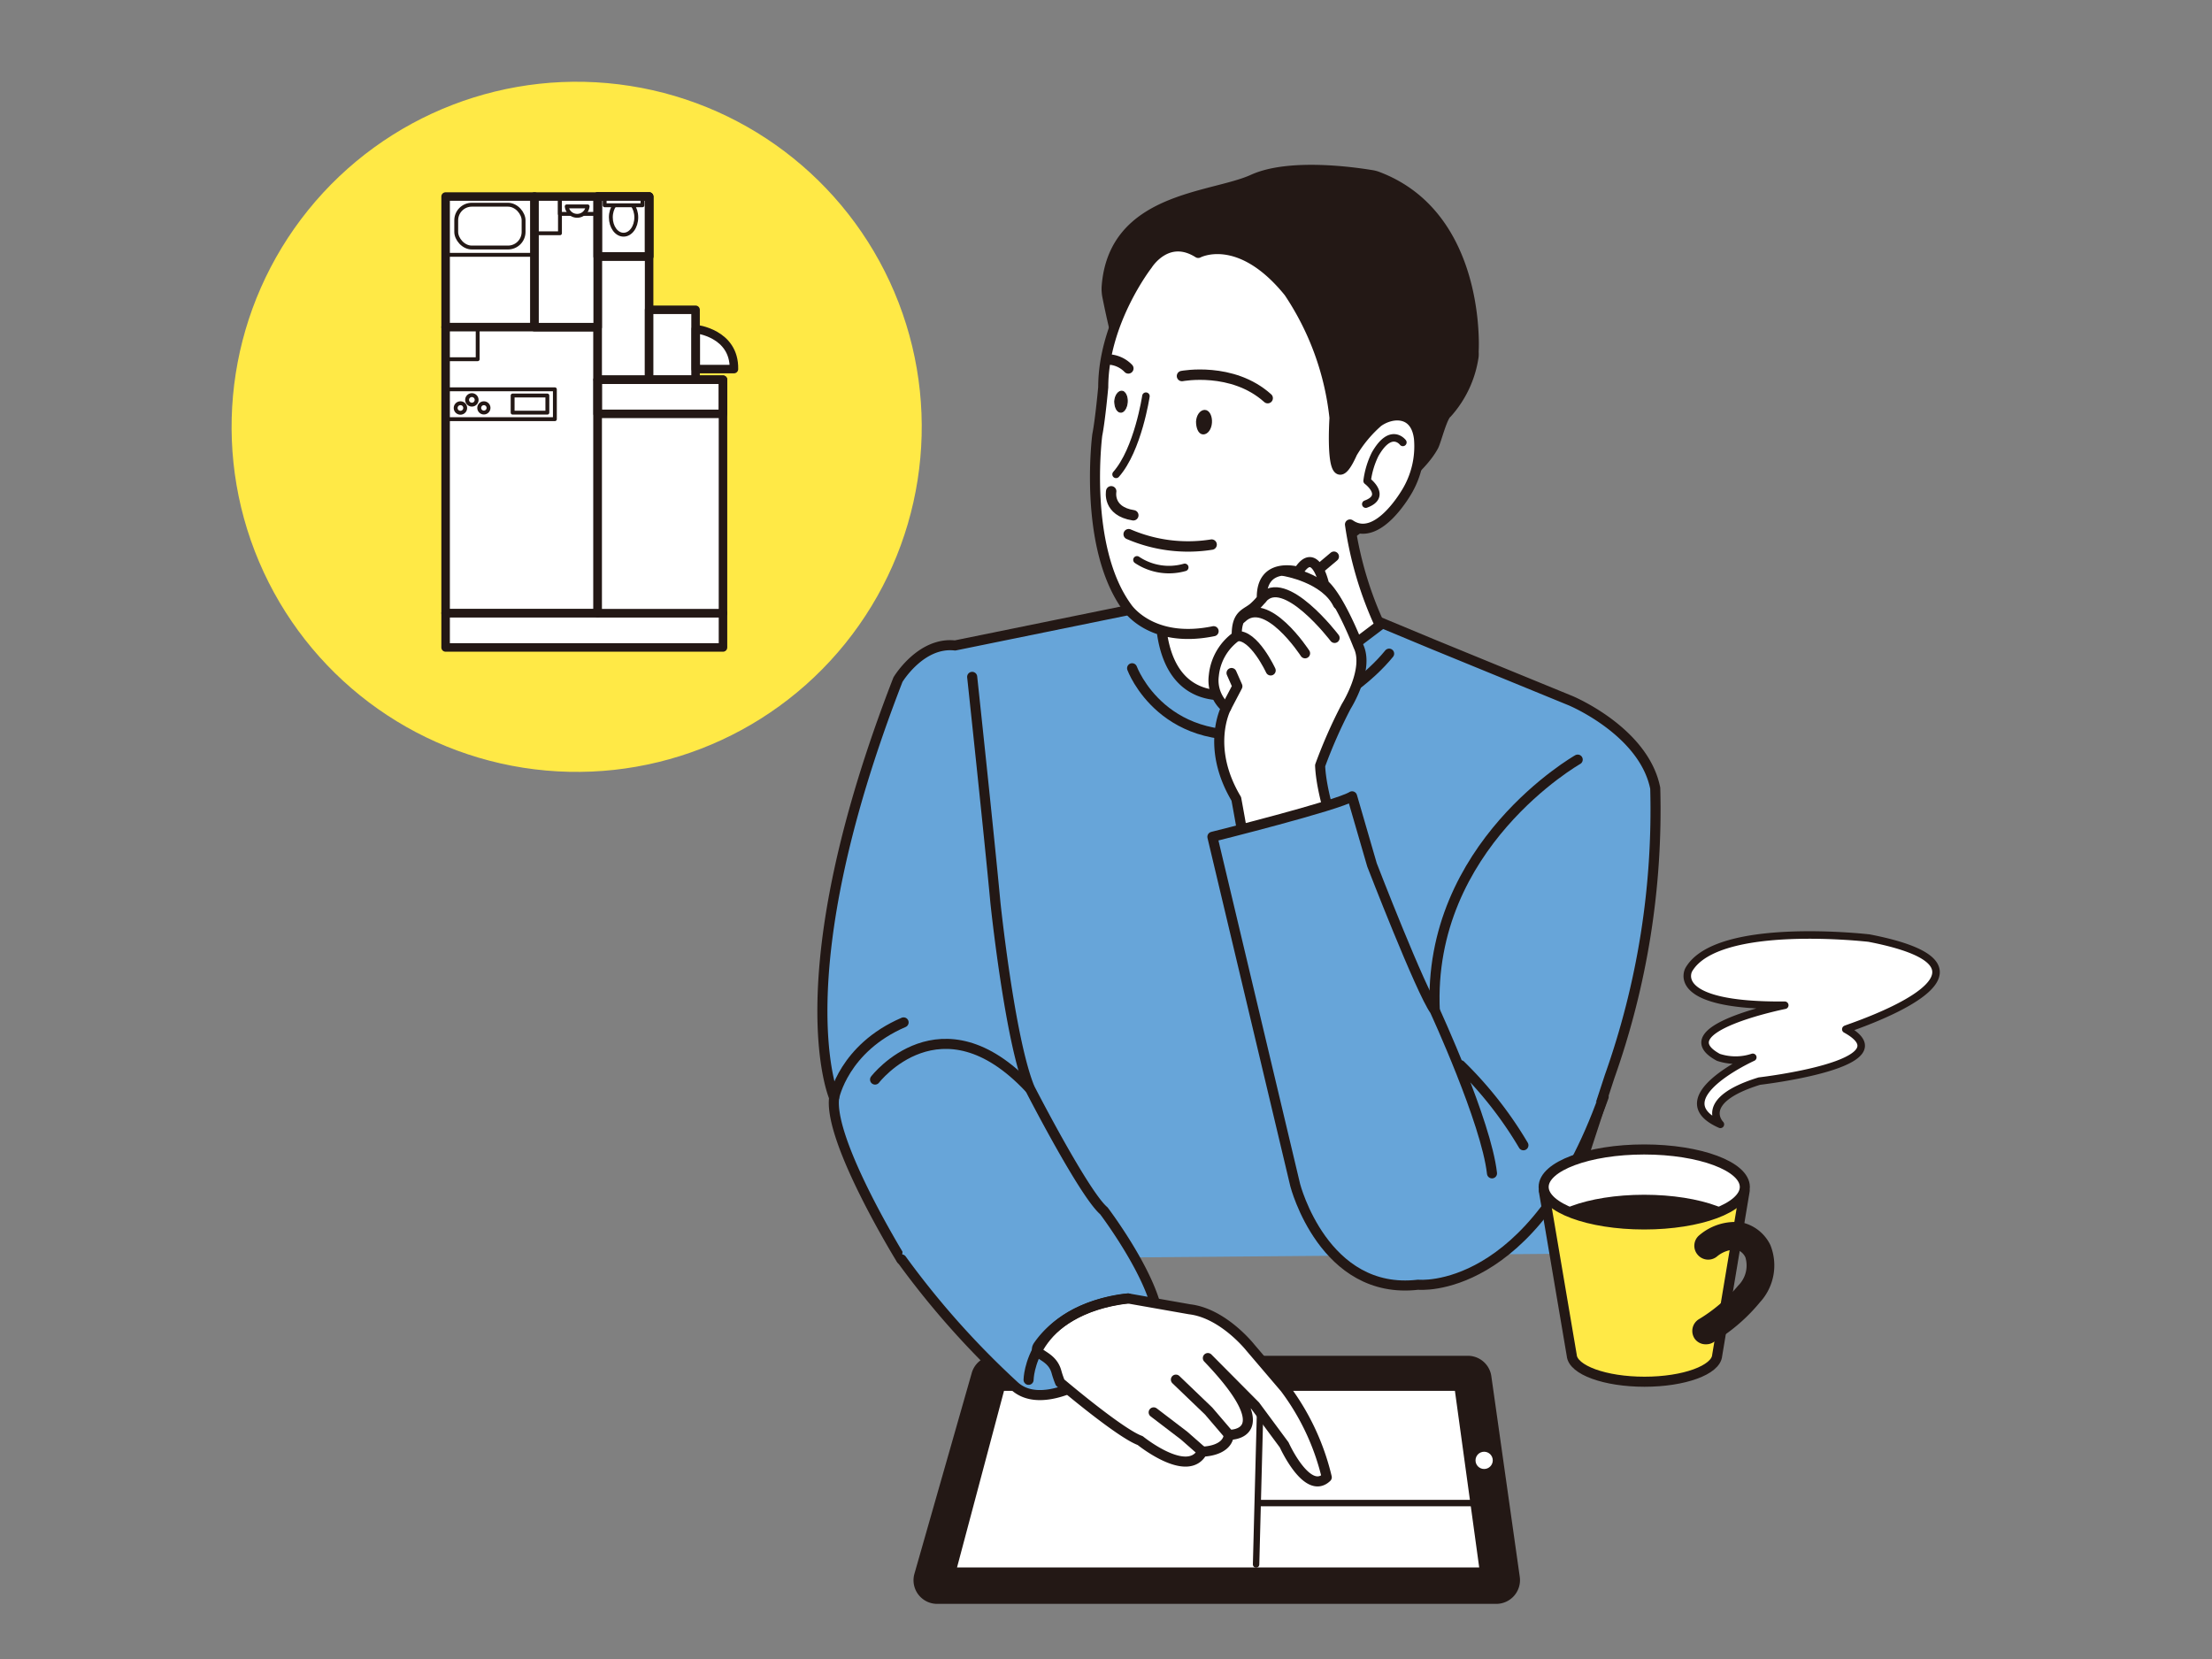 <svg xmlns="http://www.w3.org/2000/svg" xmlns:xlink="http://www.w3.org/1999/xlink" viewBox="0 0 200 150"><rect x="0" y="0" width="200" height="150" fill="#808080" stroke="none"/><defs><style>.cls-1,.cls-11,.cls-15,.cls-17,.cls-18,.cls-20,.cls-8{fill:none;}.cls-2{fill:#67a5d9;}.cls-10,.cls-11,.cls-12,.cls-15,.cls-16,.cls-17,.cls-18,.cls-19,.cls-2,.cls-20,.cls-21,.cls-22,.cls-23,.cls-3,.cls-4,.cls-5,.cls-6,.cls-7,.cls-8,.cls-9{stroke:#231815;stroke-linecap:round;stroke-linejoin:round;}.cls-2,.cls-20,.cls-3,.cls-6{stroke-width:0.91px;}.cls-10,.cls-23,.cls-3,.cls-4,.cls-9{fill:#231815;}.cls-4,.cls-5{stroke-width:0.83px;}.cls-12,.cls-13,.cls-16,.cls-19,.cls-22,.cls-5,.cls-6,.cls-7{fill:#fff;}.cls-11,.cls-7{stroke-width:0.68px;}.cls-8{stroke-width:0.94px;}.cls-9{stroke-width:0.32px;}.cls-10{stroke-width:0.09px;}.cls-12{stroke-width:0.68px;}.cls-14,.cls-21{fill:#ffe946;}.cls-15{stroke-width:0.58px;}.cls-16,.cls-18{stroke-width:0.77px;}.cls-17,.cls-19{stroke-width:0.35px;}.cls-21,.cls-22,.cls-23{stroke-width:0.91px;}.cls-24{clip-path:url(#clip-path);}</style><clipPath id="clip-path"><path class="cls-1" d="M139.57,107.32c0,1.87,4.07,3.39,9.09,3.39s9.1-1.52,9.1-3.39-4.07-3.39-9.1-3.39S139.57,105.45,139.57,107.32Z"/></clipPath></defs><g id="Main_当社が選ばれる理由_" data-name="Main（当社が選ばれる理由）"><g id="img"><path class="cls-2" d="M81.49,113.87S74.9,103.2,75.42,99.24c0,0-4.73-10.76,5.77-37.79,0,0,2.06-3.44,5.16-3.09l18.25-3.72,18.68,1,6.2,2.58L142,63.35s6.63,2.75,7.66,7.92a72.08,72.08,0,0,1-4.13,26.08l-3.88,11.88-.51,4.13"/><path class="cls-3" d="M124.63,16a2.73,2.73,0,0,0-.68-.18c-1.52-.25-7.38-1.09-10.66.4-3.7,1.69-12.63,1.57-13.23,9.71a3.5,3.5,0,0,0,.07.91c.38,1.94,2,9.54,4.1,12.7a3.71,3.71,0,0,0,1.21,1.12l13.15,7.53a3.67,3.67,0,0,0,4.76-1c2.24-3,5.07-4.65,6.26-6.85.26-.49.78-2.68,1.24-3a9.75,9.75,0,0,0,2.39-5.13,2.73,2.73,0,0,0,0-.41C133.33,30.17,133.35,19.35,124.63,16Z"/><path class="cls-4" d="M135.3,144.6H84.74a1.72,1.72,0,0,1-1.66-2.2l5.17-18.11A1.72,1.72,0,0,1,89.91,123h42.81a1.73,1.73,0,0,1,1.71,1.49L137,142.63A1.73,1.73,0,0,1,135.3,144.6Z"/><polygon class="cls-5" points="90.46 125.34 131.91 125.34 134.22 142.14 85.99 142.14 90.46 125.34"/><path class="cls-6" d="M109.73,57.07c-5.67,1.17-7.83-2.16-7.83-2.16-4-5.49-2.69-15.58-2.69-15.58.27-1.35.54-4.32.54-4.32,0-5.93,4-11.06,4-11.06s1.76-2.87,4.59-1.08c0,0,3.7-2,8.19,3.55a25.17,25.17,0,0,1,4.13,11.36s-.52,7.92,1.61,3.17a11.49,11.49,0,0,1,2.32-2.79c1.22-.89,3.41-1.08,3.71,1.5a8,8,0,0,1-1,4.62s-2.69,4.91-5.24,3.14a32.88,32.88,0,0,0,2.7,9.11l-10,7.55s-.82-5.37-1.9-1.59c0,0-6.73,2.49-7.81-5.33"/><path class="cls-7" d="M126.84,40s-1.08-1.44-2.51,1.08a7.61,7.61,0,0,0-.72,2.4s1.85,1.38-.12,2.1"/><path class="cls-8" d="M106.87,34s4.56-.87,7.75,2"/><path class="cls-8" d="M100.1,32.5a2.63,2.63,0,0,1,1.92.81"/><path class="cls-9" d="M108.3,38.12c0,.52.18,1,.49,1s.59-.38.63-.9-.18-1-.49-1S108.33,37.6,108.3,38.12Z"/><path class="cls-10" d="M100.79,36.27c0,.52.19.95.5,1s.59-.38.63-.9-.19-1-.5-1S100.83,35.75,100.79,36.27Z"/><path class="cls-8" d="M100.47,44.42s-.36,1.8,2,2.17"/><path class="cls-8" d="M109.55,49.24a13.56,13.56,0,0,1-7.5-.94"/><path class="cls-11" d="M107.12,51.3a5.19,5.19,0,0,1-4.32-.68"/><path class="cls-11" d="M103.61,35.82s-.72,4.83-2.7,7.07"/><line class="cls-6" x1="118.36" y1="52.21" x2="120.61" y2="50.32"/><path class="cls-12" d="M169,84.82s-13.74-1.61-16.31,2.86c0,0-1.9,3.3,8.68,3.21,0,0-10.73,2.15-6,4.71a4.93,4.93,0,0,0,3.11,0s-8.22,3.72-2.93,6.06c0,0-2.16-2.15,3.52-3.91,0,0,13.49-1.56,7.82-4.69C166.88,93,183.75,87.68,169,84.82Z"/><circle class="cls-13" cx="134.19" cy="132.04" r="0.78"/><circle class="cls-14" cx="52.14" cy="38.6" r="31.2" transform="translate(-10.4 21.35) rotate(-21.1)"/><line class="cls-15" x1="113.57" y1="141.45" x2="114.03" y2="123.88"/><line class="cls-15" x1="133.45" y1="135.9" x2="114.03" y2="135.9"/><rect class="cls-16" x="40.29" y="17.77" width="8.04" height="11.81"/><rect class="cls-16" x="40.29" y="55.44" width="25.08" height="3.1"/><rect class="cls-16" x="40.29" y="29.58" width="13.75" height="25.85"/><rect class="cls-16" x="54.04" y="34.33" width="11.33" height="21.11"/><rect class="cls-16" x="54.04" y="17.77" width="4.65" height="16.56"/><rect class="cls-16" x="54.04" y="17.77" width="4.65" height="5.42"/><rect class="cls-16" x="48.33" y="17.77" width="5.71" height="11.81"/><rect class="cls-16" x="58.69" y="28.01" width="4.2" height="6.31"/><rect class="cls-17" x="40.29" y="29.58" width="2.9" height="2.9"/><rect class="cls-17" x="48.33" y="17.77" width="2.3" height="3.32"/><rect class="cls-17" x="50.62" y="17.77" width="3.42" height="1.57"/><rect class="cls-17" x="40.29" y="17.77" width="8.04" height="5.27"/><rect class="cls-18" x="54.04" y="34.33" width="11.33" height="3.09"/><rect class="cls-17" x="41.25" y="18.51" width="6.09" height="3.87" rx="1.41"/><path class="cls-19" d="M57.53,19.65c0,.87-.51,1.57-1.15,1.57s-1.15-.7-1.15-1.57.52-1.57,1.15-1.57S57.53,18.79,57.53,19.65Z"/><rect class="cls-19" x="54.67" y="17.77" width="3.42" height="0.79"/><path class="cls-16" d="M66.36,33.37H62.91V29.75S66.42,30.11,66.36,33.37Z"/><rect class="cls-18" x="54.04" y="17.77" width="4.65" height="5.42"/><rect class="cls-17" x="40.29" y="35.2" width="9.88" height="2.7"/><path class="cls-19" d="M43.09,36.09a.43.43,0,1,1-.85,0,.43.43,0,0,1,.85,0Z"/><path class="cls-19" d="M42.06,36.88a.43.43,0,1,1-.42-.42A.42.42,0,0,1,42.06,36.88Z"/><path class="cls-19" d="M44.17,36.88a.42.42,0,1,1-.42-.42A.42.42,0,0,1,44.17,36.88Z"/><rect class="cls-19" x="46.35" y="35.76" width="3.14" height="1.55"/><path class="cls-19" d="M53.13,18.66a.95.95,0,0,1-1.89,0Z"/><path class="cls-20" d="M142.65,68.68S129,76.43,129.73,91.41"/><path class="cls-20" d="M102.36,60.42s2.84,7.75,12.91,5.68c0,0,6.72-2.58,10.33-7"/><path class="cls-6" d="M119.36,69.22a44.82,44.82,0,0,1,2.36-5.35s2.12-3.36,1.1-5.45c0,0-1.66-4.32-3.1-5.58,0,0-.79-3.64-2.33-1.14,0,0-3.4-1-3.3,2.44a5.91,5.91,0,0,1-.64.69c-.71.7-1.67.58-1.63,2.69a4.94,4.94,0,0,0-2.07,3.55A3.26,3.26,0,0,0,110.86,64s-1.89,3.52.92,8.23c0,0,2.5,13.27,2.45,18.36,0,0,5.83,4.3,11.87-2.13C126.1,88.46,119.59,75,119.36,69.22Z"/><polyline class="cls-20" points="110.86 64 111.88 62.05 111.35 60.85"/><path class="cls-20" d="M114.89,60.62s-1.53-3.3-3.07-3.1"/><path class="cls-20" d="M118,59.07s-3.5-5.4-5.75-3.17"/><path class="cls-20" d="M120.67,57.68s-4.56-6-6.58-3.54"/><path class="cls-20" d="M116.11,51.63s3.71.59,4.87,3"/><path class="cls-2" d="M145,99.16c-6.46,18.07-16.78,17-16.78,17-8.53,1-11.11-9-11.11-9l-7.49-31.5S121,72.82,122.25,72l1.8,6.2s4.39,11.36,5.68,13.17c0,0,4.65,10.07,5.17,14.72"/><path class="cls-20" d="M137.74,103.55a35.07,35.07,0,0,0-5.68-7.24"/><path class="cls-21" d="M139.59,107.69l8.85-1.7v-.08l.22,0,.22,0V106l8.86,1.7-2.48,14.85h0c-.1,1.32-3,2.38-6.57,2.38s-6.48-1.06-6.58-2.39h0Z"/><path class="cls-22" d="M139.57,107.32c0,1.87,4.07,3.39,9.09,3.39s9.1-1.52,9.1-3.39-4.07-3.39-9.1-3.39S139.57,105.45,139.57,107.32Z"/><path class="cls-23" d="M154.26,121.09a.76.76,0,0,0,.44-.13,15.74,15.74,0,0,0,4.09-3.52,4.47,4.47,0,0,0,.86-4.69,3.32,3.32,0,0,0-2.31-1.79,4.55,4.55,0,0,0-3.4,1.07.78.78,0,0,0-.1,1.12.79.79,0,0,0,1.12.1,3.09,3.09,0,0,1,2.11-.72,1.74,1.74,0,0,1,1.17,1,3,3,0,0,1-.73,3,14.69,14.69,0,0,1-3.69,3.15.79.79,0,0,0-.22,1.1A.76.76,0,0,0,154.26,121.09Z"/><g class="cls-24"><path class="cls-23" d="M139.57,111.87c0,1.87,4.07,3.39,9.09,3.39s9.1-1.52,9.1-3.39-4.07-3.39-9.1-3.39S139.57,110,139.57,111.87Z"/></g><path class="cls-2" d="M87.9,61.2S89.45,75.66,90,81.6c0,0,1.29,12.39,3.1,16.78,0,0,4.9,9.56,6.71,11.1,0,0,6.06,8,4.77,11.36l-6.2,3.87s-4.35,2.79-6.7.57a76.79,76.79,0,0,1-10.16-11.41"/><path class="cls-6" d="M102,117.4s-5.36.3-8.12,4.26c-.6.87,1.17.75,1.63,2.34a8.82,8.82,0,0,0,.34,1s5.4,4.59,7.24,5.25c0,0,4.31,3.5,5.62,1h0s2.23,0,2.4-1.52c0,0,4.92.18-1.9-6.94l4.28,4.31,2.62,3.54s2.08,4.62,3.85,2.93a21.77,21.77,0,0,0-3.78-8.06l-3.13-3.67s-2.44-3.1-5.49-3.46Z"/><polyline class="cls-20" points="106.32 124.74 109.28 127.58 111.11 129.72"/><polyline class="cls-20" points="104.31 127.7 107.06 129.8 108.71 131.25"/><path class="cls-2" d="M75.42,99.24s.86-4.47,6.28-6.8"/><path class="cls-20" d="M93.07,98.38c-8-8.52-13.95-.77-13.95-.77"/><path class="cls-20" d="M93,124.76s.06-6.29,9-7.36"/></g></g></svg>